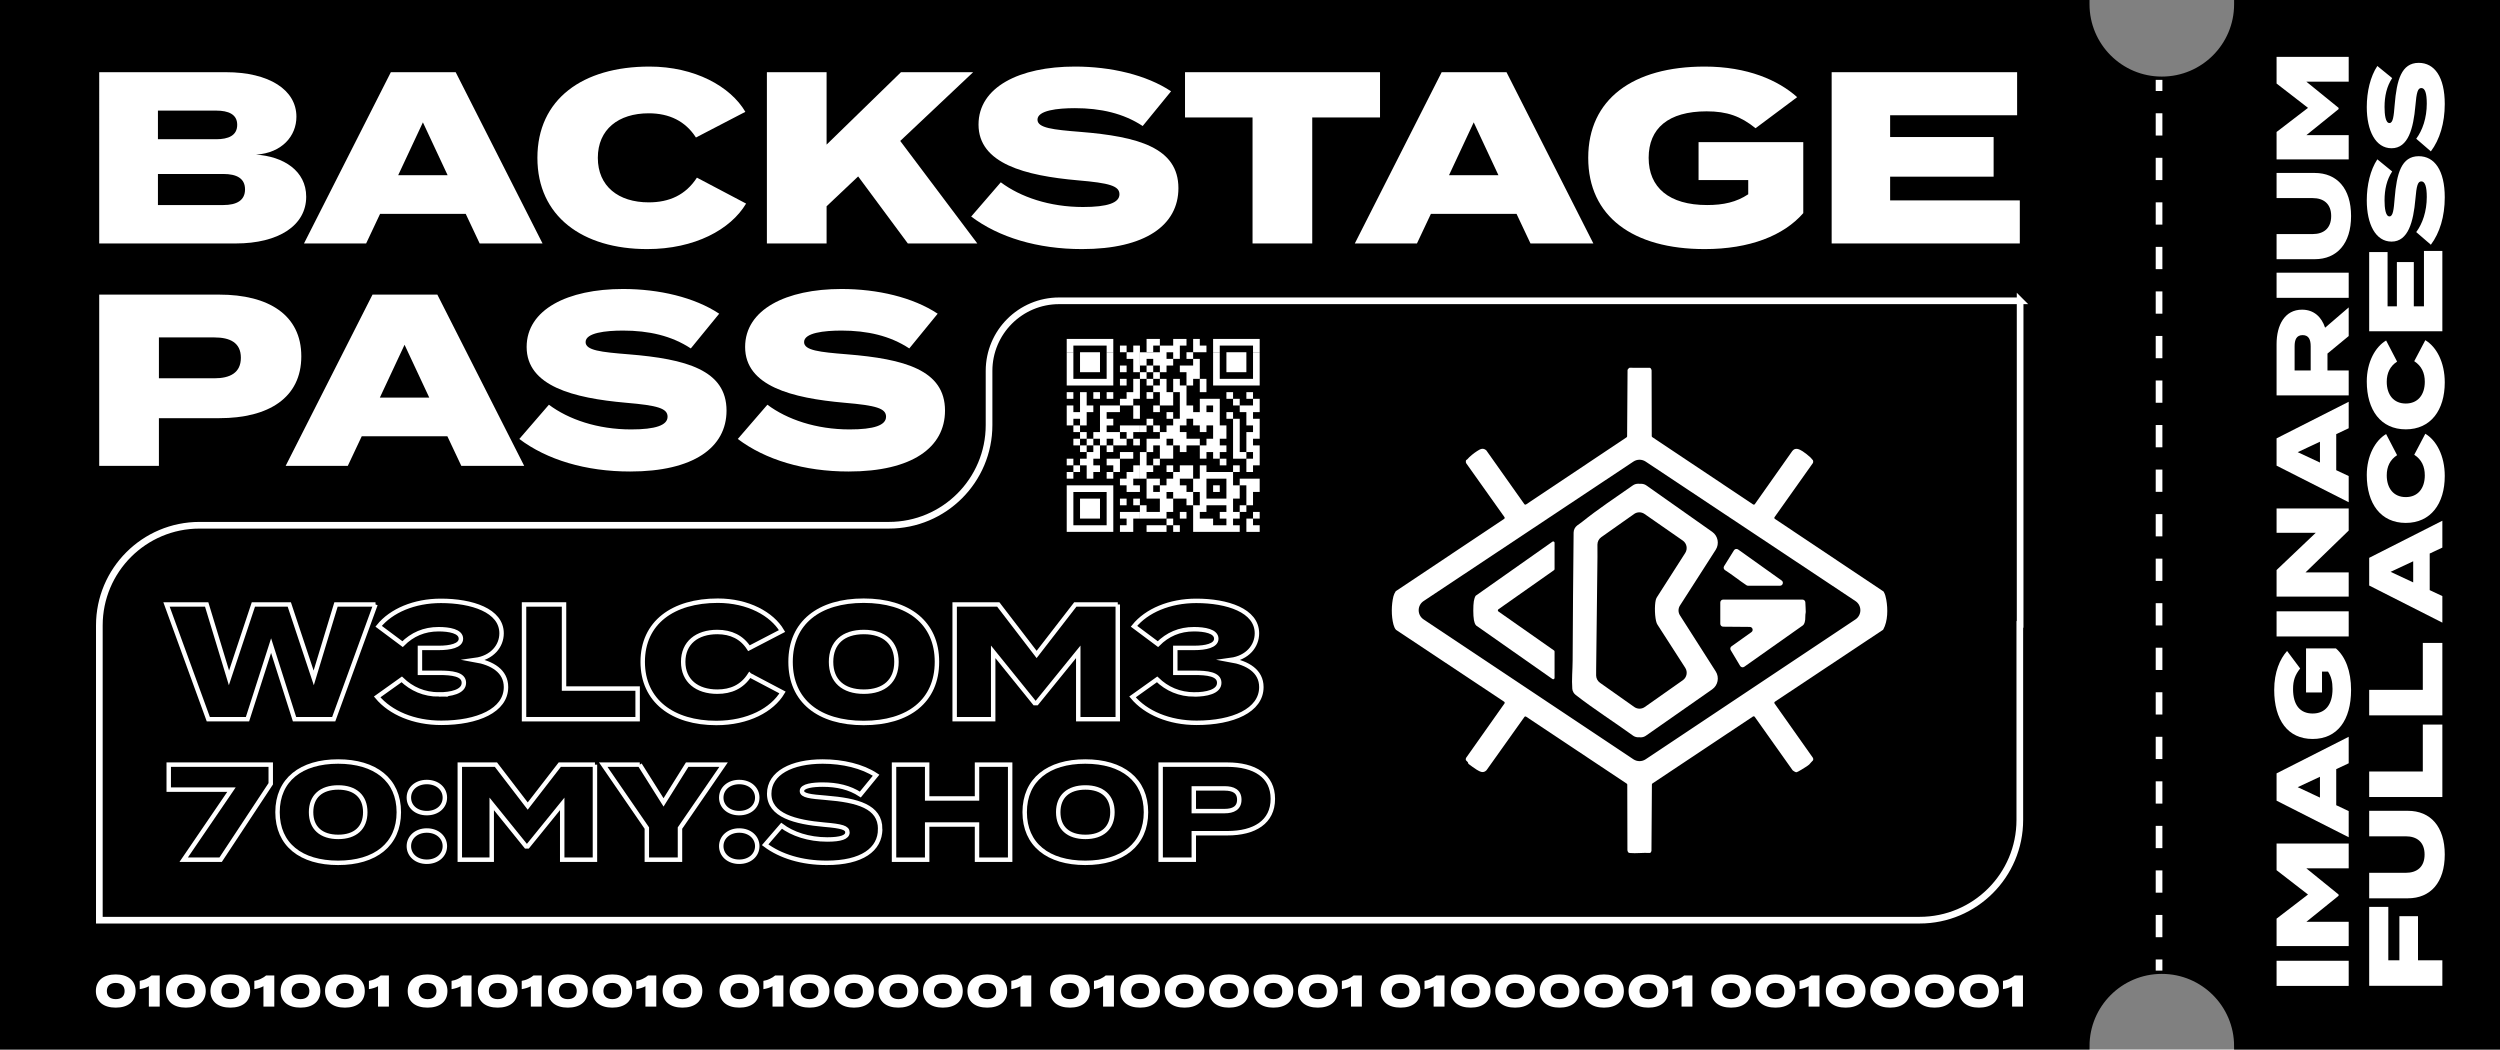 <svg viewBox="0 0 1123.994 471.86" height="471.86" width="1123.994" xmlns="http://www.w3.org/2000/svg" data-name="Layer 1" id="a">
  <rect x="0" y="0" width="1123.994" height="471.86" fill="#808080" stroke="none"/>
  <g>
    <path stroke-width="3" stroke-miterlimit="10" stroke="#000" d="M1122.494,1.5v468.86h-116.55c0-18.78-15.22-34-34-34s-34,15.22-34,34H1.5V1.5h936.444v.43c0,18.78,15.23,34,34,34s34-15.22,34-34v-.43h116.55Z"></path>
    <g>
      <path fill="#fff" d="M137.666,88.449c0,12.871-12.32,21.01-31.68,21.01h-61.38V32.458h56.98c19.36,0,31.68,7.92,31.68,20.02,0,8.69-6.49,16.28-18.15,17.05,12.32.77,22.55,7.26,22.55,18.92ZM71.006,62.598h26.18c5.5,0,9.46-1.65,9.46-6.49,0-4.73-3.96-6.38-9.46-6.38h-26.18v12.87ZM110.166,85.149c0-4.95-3.74-6.93-9.79-6.93h-29.37v13.97h29.37c6.05,0,9.79-2.09,9.79-7.04Z"></path>
      <path fill="#fff" d="M209.385,96.148h-38.5l-6.27,13.311h-27.94l39.05-77h29.15l39.05,77h-28.27l-6.27-13.311ZM201.245,78.769l-11.11-23.76-11.11,23.76h22.22Z"></path>
      <path fill="#fff" d="M313.334,79.868l22.11,11.66c-6.93,11.66-23.1,20.46-44.44,20.46-29.15,0-49.39-14.74-49.39-41.03s20.24-41.03,50.38-41.03c20.35,0,36.41,8.91,43.12,20.35l-22.22,11.55c-4.73-7.37-11.99-10.89-21.23-10.89-13.64,0-22.88,7.26-22.88,20.021s9.24,20.02,22.88,20.02c9.24,0,16.61-3.3,21.67-11.11Z"></path>
      <path fill="#fff" d="M408.153,109.459l-22.33-30.14-14.19,13.42v16.72h-26.84V32.458h26.84v32.56l33.44-32.56h32.45l-32.78,30.91,34.65,46.09h-31.24Z"></path>
      <path fill="#fff" d="M529.813,84.598c0,16.61-14.851,27.391-43.34,27.391-20.02,0-37.4-5.28-49.83-14.63l13.31-15.4c8.8,6.6,21.89,11.11,36.96,11.11,11,0,16.39-1.87,16.39-5.72,0-3.74-4.4-5.06-18.7-6.27-23.65-2.09-44.66-7.48-44.66-25.08,0-16.83,18.37-26.07,43.34-26.07,16.17,0,32.12,3.74,43.23,11.11l-12.76,15.62c-8.69-5.72-18.92-8.03-30.47-8.03-7.81,0-16.83.99-16.83,5.17,0,3.74,6.93,4.51,19.36,5.5,25.74,2.09,44,7.04,44,25.3Z"></path>
      <path fill="#fff" d="M620.452,52.808h-30.47v56.65h-26.841v-56.65h-30.359v-20.35h87.669v20.35Z"></path>
      <path fill="#fff" d="M681.831,96.148h-38.5l-6.271,13.311h-27.939l39.05-77h29.15l39.05,77h-28.27l-6.271-13.311ZM673.691,78.769l-11.11-23.76-11.11,23.76h22.221Z"></path>
      <path fill="#fff" d="M810.75,95.819c-8.8,10.119-24.09,16.17-44.33,16.17-32.23,0-52.36-14.63-52.36-41.03s20.13-41.03,52.36-41.03c19.25,0,33.11,6.16,41.58,13.75l-18.7,13.97c-6.71-5.39-12.76-7.59-22-7.59-17.27,0-26.07,7.7-26.07,20.9,0,13.31,9.13,21.23,26.29,21.23,7.37,0,13.2-1.32,18.48-4.84v-6.38h-22.33v-17.05h47.08v31.9Z"></path>
      <path fill="#fff" d="M908.1,90.098v19.36h-84.591V32.458h83.381v19.36h-57.091v9.79h46.53v17.82h-46.53v10.67h58.301Z"></path>
      <path fill="#fff" d="M135.467,160.179c0,18.7-14.74,27.83-36.851,27.83h-27.17v21.45h-26.84v-77h54.01c22.11,0,36.851,9.13,36.851,27.72ZM108.296,160.839c0-6.82-4.95-9.13-11.88-9.13h-24.97v18.37h24.97c6.93,0,11.88-2.42,11.88-9.24Z"></path>
      <path fill="#fff" d="M201.137,196.148h-38.5l-6.27,13.311h-27.94l39.05-77h29.15l39.05,77h-28.27l-6.27-13.311ZM192.997,178.768l-11.11-23.76-11.11,23.76h22.22Z"></path>
      <path fill="#fff" d="M326.646,184.598c0,16.61-14.85,27.391-43.34,27.391-20.02,0-37.4-5.28-49.83-14.63l13.31-15.4c8.8,6.6,21.89,11.11,36.96,11.11,11,0,16.39-1.87,16.39-5.721,0-3.74-4.4-5.06-18.7-6.27-23.65-2.09-44.66-7.48-44.66-25.08,0-16.83,18.37-26.07,43.34-26.07,16.17,0,32.12,3.74,43.23,11.11l-12.76,15.62c-8.69-5.721-18.92-8.03-30.47-8.03-7.81,0-16.83.989-16.83,5.17,0,3.74,6.93,4.51,19.36,5.5,25.74,2.09,44,7.04,44,25.3Z"></path>
      <path fill="#fff" d="M424.875,184.598c0,16.61-14.85,27.391-43.34,27.391-20.02,0-37.4-5.28-49.83-14.63l13.31-15.4c8.8,6.6,21.89,11.11,36.96,11.11,11,0,16.39-1.87,16.39-5.721,0-3.74-4.4-5.06-18.7-6.27-23.65-2.09-44.66-7.48-44.66-25.08,0-16.83,18.37-26.07,43.34-26.07,16.17,0,32.12,3.74,43.23,11.11l-12.76,15.62c-8.69-5.721-18.92-8.03-30.47-8.03-7.81,0-16.83.989-16.83,5.17,0,3.74,6.93,4.51,19.36,5.5,25.74,2.09,44,7.04,44,25.3Z"></path>
    </g>
    <g>
      <path stroke-width="2" stroke-miterlimit="10" stroke="#fff" fill="none" d="M168.829,271.764l-18.793,51.59h-17.614l-10.539-33.091-10.613,33.091h-17.614l-18.793-51.59h18.056l10.023,33.018,10.981-33.018h16.14l10.981,33.018,10.023-33.018h17.762Z"></path>
      <path stroke-width="2" stroke-miterlimit="10" stroke="#fff" fill="none" d="M197.426,312.225c5.233,0,11.129-1.179,11.129-5.232,0-3.979-5.528-4.496-11.129-4.496h-8.623v-11.202h8.623c4.864,0,9.802-.958,9.802-4.127,0-3.391-5.307-4.274-10.023-4.274-6.559,0-11.866,2.358-16.214,6.706l-10.76-8.033c5.675-7.001,15.993-11.423,28.006-11.423,13.855,0,27.269,4.274,27.269,14.592,0,5.749-4.274,10.981-11.866,12.014,7.591,1.326,13.856,4.938,13.856,12.16,0,10.539-12.824,16.066-29.112,16.066-12.308,0-22.847-4.495-28.816-11.645l11.055-7.886c4.422,4.274,10.023,6.78,16.804,6.78Z"></path>
      <path stroke-width="2" stroke-miterlimit="10" stroke="#fff" fill="none" d="M286.676,309.572v13.782h-51.074v-51.59h17.983v37.808h33.091Z"></path>
      <path stroke-width="2" stroke-miterlimit="10" stroke="#fff" fill="none" d="M337.013,303.529l14.813,7.812c-4.643,7.812-15.477,13.708-29.774,13.708-19.531,0-33.091-9.876-33.091-27.49s13.561-27.49,33.754-27.49c13.635,0,24.395,5.97,28.891,13.635l-14.888,7.738c-3.169-4.938-8.033-7.296-14.224-7.296-9.139,0-15.33,4.864-15.33,13.413s6.191,13.413,15.33,13.413c6.191,0,11.129-2.211,14.519-7.443Z"></path>
      <path stroke-width="2" stroke-miterlimit="10" stroke="#fff" fill="none" d="M355.439,297.559c0-17.614,12.824-27.49,32.87-27.49s32.944,9.876,32.944,27.49-12.824,27.49-32.944,27.49-32.87-9.876-32.87-27.49ZM403.049,297.559c0-8.549-5.454-13.413-14.666-13.413-9.286,0-14.74,4.864-14.74,13.413s5.454,13.413,14.74,13.413c9.212,0,14.666-4.864,14.666-13.413Z"></path>
      <path stroke-width="2" stroke-miterlimit="10" stroke="#fff" fill="none" d="M502.544,271.764v51.59h-17.762v-30.291l-18.72,23.068h-.884l-18.646-23.068v30.291h-17.319v-51.59h19.604l17.246,22.479,17.394-22.479h19.088Z"></path>
      <path stroke-width="2" stroke-miterlimit="10" stroke="#fff" fill="none" d="M537.036,312.225c5.233,0,11.129-1.179,11.129-5.232,0-3.979-5.528-4.496-11.129-4.496h-8.623v-11.202h8.623c4.864,0,9.802-.958,9.802-4.127,0-3.391-5.307-4.274-10.023-4.274-6.559,0-11.866,2.358-16.214,6.706l-10.76-8.033c5.675-7.001,15.993-11.423,28.006-11.423,13.855,0,27.268,4.274,27.268,14.592,0,5.749-4.274,10.981-11.865,12.014,7.591,1.326,13.855,4.938,13.855,12.16,0,10.539-12.823,16.066-29.111,16.066-12.308,0-22.847-4.495-28.816-11.645l11.055-7.886c4.422,4.274,10.023,6.78,16.804,6.78Z"></path>
      <path stroke-width="2" stroke-miterlimit="10" stroke="#fff" fill="none" d="M104.075,355.016h-28.212v-11.236h45.86v8.61l-22.533,34.136h-16.61l21.495-31.51Z"></path>
      <path stroke-width="2" stroke-miterlimit="10" stroke="#fff" fill="none" d="M124.776,365.153c0-14.595,10.625-22.777,27.235-22.777s27.296,8.183,27.296,22.777-10.625,22.777-27.296,22.777-27.235-8.183-27.235-22.777ZM164.224,365.153c0-7.084-4.519-11.114-12.152-11.114-7.694,0-12.213,4.03-12.213,11.114s4.519,11.114,12.213,11.114c7.633,0,12.152-4.03,12.152-11.114Z"></path>
      <path stroke-width="2" stroke-miterlimit="10" stroke="#fff" fill="none" d="M183.826,358.618c0-3.969,3.298-7.022,8.061-7.022,4.824,0,8.122,3.054,8.122,7.022s-3.297,6.962-8.122,6.962c-4.763,0-8.061-2.992-8.061-6.962ZM183.826,380.419c0-3.908,3.298-7.022,8.061-7.022,4.824,0,8.122,3.114,8.122,7.022,0,3.969-3.297,7.022-8.122,7.022-4.763,0-8.061-3.054-8.061-7.022Z"></path>
      <path stroke-width="2" stroke-miterlimit="10" stroke="#fff" fill="none" d="M267.486,343.78v42.746h-14.717v-25.098l-15.511,19.113h-.733l-15.45-19.113v25.098h-14.35v-42.746h16.243l14.29,18.625,14.412-18.625h15.816Z"></path>
      <path stroke-width="2" stroke-miterlimit="10" stroke="#fff" fill="none" d="M287.638,343.78l10.687,16.977,10.625-16.977h16.366l-19.602,28.518v14.229h-14.9v-14.229l-19.602-28.518h16.427Z"></path>
      <path stroke-width="2" stroke-miterlimit="10" stroke="#fff" fill="none" d="M324.277,358.618c0-3.969,3.298-7.022,8.061-7.022,4.824,0,8.122,3.054,8.122,7.022s-3.297,6.962-8.122,6.962c-4.763,0-8.061-2.992-8.061-6.962ZM324.277,380.419c0-3.908,3.298-7.022,8.061-7.022,4.824,0,8.122,3.114,8.122,7.022,0,3.969-3.297,7.022-8.122,7.022-4.763,0-8.061-3.054-8.061-7.022Z"></path>
      <path stroke-width="2" stroke-miterlimit="10" stroke="#fff" fill="none" d="M395.724,372.725c0,9.221-8.244,15.205-24.06,15.205-11.114,0-20.763-2.931-27.663-8.121l7.389-8.55c4.885,3.664,12.152,6.168,20.518,6.168,6.106,0,9.099-1.038,9.099-3.176,0-2.076-2.442-2.809-10.381-3.48-13.129-1.16-24.793-4.152-24.793-13.923,0-9.343,10.198-14.473,24.06-14.473,8.977,0,17.831,2.076,23.999,6.168l-7.083,8.671c-4.824-3.176-10.503-4.458-16.915-4.458-4.336,0-9.343.55-9.343,2.87,0,2.076,3.847,2.504,10.748,3.054,14.29,1.16,24.426,3.908,24.426,14.045Z"></path>
      <path stroke-width="2" stroke-miterlimit="10" stroke="#fff" fill="none" d="M454.164,343.78v42.746h-14.9v-15.816h-22.411v15.816h-14.9v-42.746h14.9v15.205h22.411v-15.205h14.9Z"></path>
      <path stroke-width="2" stroke-miterlimit="10" stroke="#fff" fill="none" d="M460.698,365.153c0-14.595,10.625-22.777,27.235-22.777s27.296,8.183,27.296,22.777-10.625,22.777-27.296,22.777-27.235-8.183-27.235-22.777ZM500.146,365.153c0-7.084-4.519-11.114-12.152-11.114-7.694,0-12.213,4.03-12.213,11.114s4.519,11.114,12.213,11.114c7.633,0,12.152-4.03,12.152-11.114Z"></path>
      <path stroke-width="2" stroke-miterlimit="10" stroke="#fff" fill="none" d="M572.264,359.168c0,10.381-8.183,15.449-20.457,15.449h-15.083v11.908h-14.9v-42.746h29.983c12.274,0,20.457,5.068,20.457,15.389ZM557.182,359.534c0-3.786-2.748-5.068-6.595-5.068h-13.862v10.198h13.862c3.847,0,6.595-1.344,6.595-5.13Z"></path>
    </g>
    <g>
      <path fill="#fff" d="M1055.97,443.263h-32.428v-11.303h32.428v11.303Z"></path>
      <path fill="#fff" d="M1023.542,379.244h32.428v11.165h-19.04l14.5,11.767v.556l-14.5,11.721h19.04v10.887h-32.428v-12.323l14.129-10.84-14.129-10.933v-11.999Z"></path>
      <path fill="#fff" d="M1050.364,345.806v16.214l5.605,2.641v11.767l-32.428-16.445v-12.276l32.428-16.445v11.905l-5.605,2.641ZM1043.045,349.235l-10.006,4.679,10.006,4.679v-9.357Z"></path>
      <path fill="#fff" d="M1050.225,291.52c4.262,3.706,6.81,10.146,6.81,18.669,0,13.573-6.161,22.051-17.279,22.051s-17.279-8.478-17.279-22.051c0-8.107,2.594-13.944,5.791-17.511l5.883,7.875c-2.27,2.826-3.196,5.374-3.196,9.265,0,7.273,3.243,10.979,8.802,10.979,5.605,0,8.941-3.845,8.941-11.071,0-3.104-.557-5.56-2.039-7.783h-2.687v9.404h-7.181v-19.827h13.435Z"></path>
      <path fill="#fff" d="M1055.97,286.152h-32.428v-11.303h32.428v11.303Z"></path>
      <path fill="#fff" d="M1023.542,228.618h32.428v9.915l-19.41,18.809h19.41v10.887h-32.428v-11.952l17.604-16.724h-17.604v-10.934Z"></path>
      <path fill="#fff" d="M1050.364,195.179v16.214l5.605,2.641v11.767l-32.428-16.445v-12.276l32.428-16.445v11.905l-5.605,2.641ZM1043.045,198.607l-10.006,4.679,10.006,4.679v-9.357Z"></path>
      <path fill="#fff" d="M1055.97,151.085l-9.543,7.875v7.598h9.543v11.211h-32.428v-23.024c0-8.663,3.706-15.519,11.442-15.519,5.327,0,8.756,3.242,10.377,8.106l10.608-9.126v12.879ZM1038.876,155.671c0-2.919-.834-5.003-3.613-5.003s-3.613,2.084-3.613,5.003v10.887h7.227v-10.887Z"></path>
      <path fill="#fff" d="M1055.97,133.905h-32.428v-11.304h32.428v11.304Z"></path>
      <path fill="#fff" d="M1023.542,77.761h17.141c10.006,0,16.353,6.948,16.353,19.363s-6.347,19.411-16.353,19.411h-17.141v-11.304h16.261c4.817,0,8.292-2.502,8.292-8.107,0-5.559-3.475-8.061-8.292-8.061h-16.261v-11.303Z"></path>
      <path fill="#fff" d="M1023.542,25.558h32.428v11.165h-19.04l14.5,11.767v.556l-14.5,11.721h19.04v10.887h-32.428v-12.323l14.129-10.84-14.129-10.933v-11.999Z"></path>
      <path fill="#fff" d="M1073.78,431.747h4.981v-19.832h8.366v19.832h10.95v11.468h-32.898v-35.482h8.601v24.015Z"></path>
      <path fill="#fff" d="M1065.179,364.539h17.39c10.151,0,16.59,7.05,16.59,19.645s-6.438,19.692-16.59,19.692h-17.39v-11.468h16.496c4.888,0,8.413-2.538,8.413-8.225,0-5.64-3.525-8.178-8.413-8.178h-16.496v-11.467Z"></path>
      <path fill="#fff" d="M1089.289,325.765h8.789v32.569h-32.898v-11.468h24.109v-21.102Z"></path>
      <path fill="#fff" d="M1089.289,289.058h8.789v32.569h-32.898v-11.468h24.109v-21.102Z"></path>
      <path fill="#fff" d="M1092.391,248.873v16.448l5.687,2.68v11.937l-32.898-16.684v-12.454l32.898-16.685v12.08l-5.687,2.679ZM1084.966,252.351l-10.151,4.746,10.151,4.747v-9.493Z"></path>
      <path fill="#fff" d="M1085.435,204.458l4.981-9.446c4.982,2.961,8.742,9.869,8.742,18.986,0,12.454-6.298,21.103-17.53,21.103s-17.53-8.648-17.53-21.525c0-8.694,3.808-15.556,8.695-18.423l4.935,9.493c-3.149,2.021-4.653,5.123-4.653,9.071,0,5.827,3.103,9.775,8.554,9.775s8.554-3.948,8.554-9.775c0-3.948-1.41-7.097-4.747-9.259Z"></path>
      <path fill="#fff" d="M1085.435,162.392l4.981-9.446c4.982,2.961,8.742,9.869,8.742,18.986,0,12.455-6.298,21.102-17.53,21.102s-17.53-8.646-17.53-21.524c0-8.694,3.808-15.556,8.695-18.423l4.935,9.494c-3.149,2.021-4.653,5.122-4.653,9.07,0,5.827,3.103,9.775,8.554,9.775s8.554-3.948,8.554-9.775c0-3.948-1.41-7.097-4.747-9.259Z"></path>
      <path fill="#fff" d="M1089.806,112.808h8.271v36.141h-32.898v-35.624h8.271v24.392h4.183v-19.88h7.614v19.88h4.559v-24.908Z"></path>
      <path fill="#fff" d="M1087.457,70.227c7.096,0,11.702,6.344,11.702,18.517,0,8.554-2.256,15.979-6.251,21.29l-6.579-5.688c2.819-3.76,4.746-9.352,4.746-15.791,0-4.699-.799-7.002-2.443-7.002-1.599,0-2.162,1.88-2.679,7.989-.894,10.104-3.196,19.081-10.716,19.081-7.19,0-11.139-7.849-11.139-18.518,0-6.908,1.599-13.723,4.747-18.47l6.674,5.452c-2.444,3.713-3.431,8.083-3.431,13.018,0,3.337.423,7.191,2.209,7.191,1.598,0,1.927-2.961,2.35-8.271.893-10.998,3.008-18.799,10.81-18.799Z"></path>
      <path fill="#fff" d="M1087.457,28.257c7.096,0,11.702,6.344,11.702,18.517,0,8.554-2.256,15.979-6.251,21.29l-6.579-5.688c2.819-3.76,4.746-9.352,4.746-15.791,0-4.699-.799-7.002-2.443-7.002-1.599,0-2.162,1.88-2.679,7.989-.894,10.104-3.196,19.081-10.716,19.081-7.19,0-11.139-7.849-11.139-18.518,0-6.908,1.599-13.723,4.747-18.47l6.674,5.452c-2.444,3.713-3.431,8.083-3.431,13.018,0,3.337.423,7.191,2.209,7.191,1.598,0,1.927-2.961,2.35-8.271.893-10.998,3.008-18.799,10.81-18.799Z"></path>
    </g>
    <g>
      <path fill="#fff" d="M788.195,226.793c.257.171.603.107.781-.145l16.859-23.9c1.339-1.692,3.123-.798,4.634.152.89.559,2.739,2.01,3.491,2.743.136.132,1.116,1.232,1.151,1.313.132.311.119.729.036,1.066-.016.066-.047.127-.086.182l-17.218,24.292c-.185.261-.118.624.148.802l48.753,32.576c.075.05.139.118.183.197.644,1.149.915,2.297,1.146,3.593.738,4.151.728,9.563-1.356,13.343-.045.081-.109.15-.186.201l-48.542,32.281c-.267.178-.335.54-.15.802l17.218,24.385c.033.047.061.101.078.156.344,1.089-.273,1.192-.818,1.867-.811,1.003-.933,1.121-2.042,1.872-.631.427-4.099,2.612-4.552,2.624-.605.017-1.099-.442-1.596-.737-.07-.042-.132-.095-.179-.162l-17.026-24.018c-.037-.052-.083-.098-.135-.135h0c-.192-.137-.449-.14-.645-.01l-45.194,30.099c-.157.105-.252.281-.254.47l-.2,29.806c0,.084-.021.167-.057.243-.138.294-.273.632-.595.729-.053.016-.108.016-.163.013-2.858-.195-6.111.293-8.911.017-.77-.076-.914-.49-1.068-1.174-.009-.041-.014-.084-.014-.126l-.067-29.424c0-.19-.096-.367-.254-.473l-45.223-30.098c-.256-.17-.601-.107-.779.144l-17.005,23.904c-.021.029-.045.058-.07.083-1.445,1.423-2.82.617-4.339-.27-.43-.251-3.594-2.451-3.733-2.645-.154-.215-.123-.506-.277-.738-.453-.683-1.201-.669-.824-1.861.018-.055.045-.109.079-.157l17.217-24.384c.185-.262.117-.625-.15-.802l-48.531-32.261c-.033-.022-.064-.046-.092-.074-.546-.548-.956-1.668-1.148-2.393-.998-3.769-.952-8.886,0-12.67.193-.766.558-1.514.977-2.187.043-.069.101-.127.168-.173l48.622-32.436c.267-.178.334-.541.148-.803l-17.176-24.187c-.196-.326-.253-.897-.14-1.255.091-.289.447-.341.612-.546.988-1.224,3.047-2.827,4.415-3.702,1.413-.904,2.572-1.57,4.046-.399.043.034.081.076.113.12l17.065,24.123c.178.252.524.316.781.145l45.179-30.171c.157-.105.252-.281.253-.47l.198-29.731c0-.133.048-.262.134-.364l.427-.505c.108-.128.267-.202.435-.202l8.934.004c.051,0,.103.003.151.02.417.14.663.749.724,1.165.004.029.006.056.006.085l.067,29.445c0,.19.095.367.253.472l45.309,30.252ZM834.199,270.229l-94.325-62.705c-1.665-1.107-3.831-1.107-5.496,0l-94.325,62.705c-2.952,1.963-2.955,6.298-.005,8.265l94.325,62.877c1.667,1.111,3.839,1.111,5.507,0l94.325-62.877c2.95-1.966,2.947-6.302-.005-8.265Z"></path>
      <path fill="#fff" d="M769.783,309.942l-29.781,20.825c-.623.436-1.355.695-2.114.733-.56.028-1.186.016-1.743-.036-.721-.068-1.408-.333-1.995-.758-8.519-6.165-17.415-11.806-25.703-18.239-.875-.679-1.458-1.688-1.549-2.792,0-.006-.001-.013-.002-.019-.322-4.133.134-8.482.156-12.61.102-19.208.222-38.387.439-57.585.014-1.24.581-2.418,1.564-3.175.738-.568,1.535-1.071,2.261-1.654,7.304-5.858,15.125-11.032,22.799-16.4.671-.47,1.466-.728,2.286-.74.54-.008,1.149.003,1.684.032.769.042,1.51.299,2.14.743l29.574,20.847c2.601,1.833,3.297,5.389,1.579,8.068l-16.072,25.063c-.862,1.345-.864,3.068-.005,4.414l16.086,25.212c1.713,2.685,1.005,6.244-1.605,8.069ZM734.672,231.097l-14.737,10.408c-1.088.768-1.732,2.018-1.734,3.35-.002,1.839.045,3.679.014,5.517-.28,16.893-.303,33.828-.592,50.721-.015.855-.022,1.72-.008,2.582.021,1.312.66,2.537,1.732,3.295l15.42,10.9c1.415,1,3.306,1.002,4.723.004l17.109-12.048c1.795-1.264,2.274-3.719,1.086-5.565l-12.472-19.384c-.144-.223-.269-.458-.363-.706-.889-2.351-1.052-7.85-.402-10.483.105-.426.284-.83.52-1.201l12.713-19.876c1.186-1.854.695-4.313-1.112-5.57l-17.196-11.96c-1.415-.984-3.294-.977-4.702.017Z"></path>
      <path fill="#fff" d="M698.929,244.027v11.824c0,.197-.096.381-.256.494l-24.985,17.588c-.342.241-.342.748,0,.989l24.983,17.517c.161.113.257.298.257.495v11.859c0,.489-.551.776-.951.495l-34.231-24.012c-.03-.021-.059-.044-.086-.07-.561-.559-.841-1.649-.989-2.423-.382-1.992-.365-6.487-.038-8.505.093-.575.435-1.897.799-2.381.033-.044.076-.08.121-.112l34.422-24.251c.024-.017.05-.032.076-.046h0c.402-.202.876.09.876.54Z"></path>
      <path fill="#fff" d="M810.39,269.572c.707,0,1.278.569,1.29,1.277.024,1.437.202,2.874.185,4.302-.005.413-.142.761-.163,1.156-.084,1.566.108,3.079-.767,4.479-.093.149-.214.279-.358.38l-26.361,18.62c-.614.434-1.468.253-1.853-.393l-4.238-7.098c-.345-.578-.188-1.323.36-1.713l8.96-6.378c1.019-.726.514-2.332-.738-2.343l-11.988-.102c-.709-.006-1.28-.582-1.28-1.291v-9.605c0-.713.578-1.291,1.291-1.291h35.661Z"></path>
      <path fill="#fff" d="M800.282,263.339h-14.35c-.254,0-.503-.074-.714-.214-3.288-2.175-6.355-4.688-9.672-6.809-.596-.381-.775-1.168-.401-1.768l4.454-7.146c.394-.631,1.238-.8,1.844-.368l19.589,13.964c1.023.729.507,2.341-.749,2.341Z"></path>
    </g>
    <g>
      <line stroke-width="3" stroke-miterlimit="10" stroke="#fff" fill="none" y2="431.38" x2="970.704" y1="436.38" x1="970.704"></line>
      <line stroke-width="3" stroke-miterlimit="10" stroke-dasharray="10.012 10.012" stroke="#fff" fill="none" y2="45.916" x2="970.704" y1="421.368" x1="970.704"></line>
      <line stroke-width="3" stroke-miterlimit="10" stroke="#fff" fill="none" y2="35.91" x2="970.704" y1="40.91" x1="970.704"></line>
    </g>
    <path stroke-width="3" stroke-miterlimit="10" stroke="#fff" fill="none" d="M908.244,135.24v145.49h-.14v87.934c0,24.878-20.168,45.046-45.046,45.046H44.664v-132.514c0-24.878,20.168-45.046,45.046-45.046h309.918c24.878,0,45.046-20.168,45.046-45.046v-24.356c0-17.401,14.107-31.508,31.508-31.508h432.062Z"></path>
    <g>
      <path fill="#fff" d="M43.103,445.565c0-4.78,3.48-7.461,8.922-7.461s8.942,2.681,8.942,7.461-3.481,7.462-8.942,7.462-8.922-2.681-8.922-7.462ZM56.026,445.565c0-2.32-1.48-3.641-3.981-3.641-2.521,0-4.001,1.32-4.001,3.641s1.48,3.642,4.001,3.642c2.5,0,3.981-1.32,3.981-3.642Z"></path>
      <path fill="#fff" d="M66.924,443.385c-1.14.68-2.601,1.08-4.101,1.34v-3.74c1.86-.261,3.981-1.261,5.301-2.421h3.681v14.003h-4.881v-9.182Z"></path>
      <path fill="#fff" d="M74.643,445.565c0-4.78,3.48-7.461,8.922-7.461s8.942,2.681,8.942,7.461-3.481,7.462-8.942,7.462-8.922-2.681-8.922-7.462ZM87.566,445.565c0-2.32-1.48-3.641-3.981-3.641-2.521,0-4.001,1.32-4.001,3.641s1.48,3.642,4.001,3.642c2.5,0,3.981-1.32,3.981-3.642Z"></path>
      <path fill="#fff" d="M94.623,445.565c0-4.78,3.48-7.461,8.922-7.461s8.942,2.681,8.942,7.461-3.481,7.462-8.942,7.462-8.922-2.681-8.922-7.462ZM107.546,445.565c0-2.32-1.48-3.641-3.981-3.641-2.521,0-4.001,1.32-4.001,3.641s1.48,3.642,4.001,3.642c2.5,0,3.981-1.32,3.981-3.642Z"></path>
      <path fill="#fff" d="M118.444,443.385c-1.14.68-2.601,1.08-4.101,1.34v-3.74c1.86-.261,3.981-1.261,5.301-2.421h3.681v14.003h-4.881v-9.182Z"></path>
      <path fill="#fff" d="M126.163,445.565c0-4.78,3.48-7.461,8.922-7.461s8.942,2.681,8.942,7.461-3.481,7.462-8.942,7.462-8.922-2.681-8.922-7.462ZM139.086,445.565c0-2.32-1.48-3.641-3.981-3.641-2.521,0-4.001,1.32-4.001,3.641s1.48,3.642,4.001,3.642c2.5,0,3.981-1.32,3.981-3.642Z"></path>
      <path fill="#fff" d="M146.143,445.565c0-4.78,3.48-7.461,8.922-7.461s8.942,2.681,8.942,7.461-3.481,7.462-8.942,7.462-8.922-2.681-8.922-7.462ZM159.066,445.565c0-2.32-1.48-3.641-3.981-3.641-2.521,0-4.001,1.32-4.001,3.641s1.48,3.642,4.001,3.642c2.5,0,3.981-1.32,3.981-3.642Z"></path>
      <path fill="#fff" d="M169.963,443.385c-1.14.68-2.601,1.08-4.101,1.34v-3.74c1.86-.261,3.981-1.261,5.301-2.421h3.681v14.003h-4.881v-9.182Z"></path>
      <path fill="#fff" d="M183.302,445.565c0-4.78,3.48-7.461,8.922-7.461s8.942,2.681,8.942,7.461-3.481,7.462-8.942,7.462-8.922-2.681-8.922-7.462ZM196.225,445.565c0-2.32-1.48-3.641-3.981-3.641-2.521,0-4.001,1.32-4.001,3.641s1.48,3.642,4.001,3.642c2.5,0,3.981-1.32,3.981-3.642Z"></path>
      <path fill="#fff" d="M207.123,443.385c-1.14.68-2.601,1.08-4.101,1.34v-3.74c1.86-.261,3.981-1.261,5.301-2.421h3.681v14.003h-4.881v-9.182Z"></path>
      <path fill="#fff" d="M214.842,445.565c0-4.78,3.48-7.461,8.922-7.461s8.942,2.681,8.942,7.461-3.481,7.462-8.942,7.462-8.922-2.681-8.922-7.462ZM227.765,445.565c0-2.32-1.48-3.641-3.981-3.641-2.521,0-4.001,1.32-4.001,3.641s1.48,3.642,4.001,3.642c2.5,0,3.981-1.32,3.981-3.642Z"></path>
      <path fill="#fff" d="M238.663,443.385c-1.14.68-2.601,1.08-4.101,1.34v-3.74c1.86-.261,3.981-1.261,5.301-2.421h3.681v14.003h-4.881v-9.182Z"></path>
      <path fill="#fff" d="M246.382,445.565c0-4.78,3.48-7.461,8.922-7.461s8.942,2.681,8.942,7.461-3.481,7.462-8.942,7.462-8.922-2.681-8.922-7.462ZM259.304,445.565c0-2.32-1.48-3.641-3.981-3.641-2.521,0-4.001,1.32-4.001,3.641s1.48,3.642,4.001,3.642c2.5,0,3.981-1.32,3.981-3.642Z"></path>
      <path fill="#fff" d="M266.362,445.565c0-4.78,3.48-7.461,8.922-7.461s8.942,2.681,8.942,7.461-3.481,7.462-8.942,7.462-8.922-2.681-8.922-7.462ZM279.284,445.565c0-2.32-1.48-3.641-3.981-3.641-2.521,0-4.001,1.32-4.001,3.641s1.48,3.642,4.001,3.642c2.5,0,3.981-1.32,3.981-3.642Z"></path>
      <path fill="#fff" d="M290.182,443.385c-1.14.68-2.601,1.08-4.101,1.34v-3.74c1.86-.261,3.981-1.261,5.301-2.421h3.681v14.003h-4.881v-9.182Z"></path>
      <path fill="#fff" d="M297.902,445.565c0-4.78,3.48-7.461,8.922-7.461s8.942,2.681,8.942,7.461-3.481,7.462-8.942,7.462-8.922-2.681-8.922-7.462ZM310.825,445.565c0-2.32-1.48-3.641-3.981-3.641-2.521,0-4.001,1.32-4.001,3.641s1.48,3.642,4.001,3.642c2.5,0,3.981-1.32,3.981-3.642Z"></path>
      <path fill="#fff" d="M323.501,445.565c0-4.78,3.48-7.461,8.922-7.461s8.942,2.681,8.942,7.461-3.481,7.462-8.942,7.462-8.922-2.681-8.922-7.462ZM336.424,445.565c0-2.32-1.48-3.641-3.981-3.641-2.521,0-4.001,1.32-4.001,3.641s1.48,3.642,4.001,3.642c2.5,0,3.981-1.32,3.981-3.642Z"></path>
      <path fill="#fff" d="M347.322,443.385c-1.14.68-2.601,1.08-4.101,1.34v-3.74c1.86-.261,3.981-1.261,5.301-2.421h3.681v14.003h-4.881v-9.182Z"></path>
      <path fill="#fff" d="M355.041,445.565c0-4.78,3.48-7.461,8.922-7.461s8.942,2.681,8.942,7.461-3.481,7.462-8.942,7.462-8.922-2.681-8.922-7.462ZM367.964,445.565c0-2.32-1.48-3.641-3.981-3.641-2.521,0-4.001,1.32-4.001,3.641s1.48,3.642,4.001,3.642c2.5,0,3.981-1.32,3.981-3.642Z"></path>
      <path fill="#fff" d="M375.021,445.565c0-4.78,3.48-7.461,8.922-7.461s8.942,2.681,8.942,7.461-3.481,7.462-8.942,7.462-8.922-2.681-8.922-7.462ZM387.944,445.565c0-2.32-1.48-3.641-3.981-3.641-2.521,0-4.001,1.32-4.001,3.641s1.48,3.642,4.001,3.642c2.5,0,3.981-1.32,3.981-3.642Z"></path>
      <path fill="#fff" d="M395.001,445.565c0-4.78,3.48-7.461,8.922-7.461s8.942,2.681,8.942,7.461-3.481,7.462-8.942,7.462-8.922-2.681-8.922-7.462ZM407.924,445.565c0-2.32-1.48-3.641-3.981-3.641-2.521,0-4.001,1.32-4.001,3.641s1.48,3.642,4.001,3.642c2.5,0,3.981-1.32,3.981-3.642Z"></path>
      <path fill="#fff" d="M414.981,445.565c0-4.78,3.48-7.461,8.922-7.461s8.942,2.681,8.942,7.461-3.481,7.462-8.942,7.462-8.922-2.681-8.922-7.462ZM427.904,445.565c0-2.32-1.48-3.641-3.981-3.641-2.521,0-4.001,1.32-4.001,3.641s1.48,3.642,4.001,3.642c2.5,0,3.981-1.32,3.981-3.642Z"></path>
      <path fill="#fff" d="M434.961,445.565c0-4.78,3.48-7.461,8.922-7.461s8.942,2.681,8.942,7.461-3.481,7.462-8.942,7.462-8.922-2.681-8.922-7.462ZM447.884,445.565c0-2.32-1.48-3.641-3.981-3.641-2.521,0-4.001,1.32-4.001,3.641s1.48,3.642,4.001,3.642c2.5,0,3.981-1.32,3.981-3.642Z"></path>
      <path fill="#fff" d="M458.782,443.385c-1.14.68-2.601,1.08-4.101,1.34v-3.74c1.86-.261,3.981-1.261,5.301-2.421h3.681v14.003h-4.881v-9.182Z"></path>
      <path fill="#fff" d="M472.12,445.565c0-4.78,3.48-7.461,8.922-7.461s8.942,2.681,8.942,7.461-3.481,7.462-8.942,7.462-8.922-2.681-8.922-7.462ZM485.043,445.565c0-2.32-1.48-3.641-3.981-3.641-2.521,0-4.001,1.32-4.001,3.641s1.48,3.642,4.001,3.642c2.5,0,3.981-1.32,3.981-3.642Z"></path>
      <path fill="#fff" d="M495.941,443.385c-1.14.68-2.601,1.08-4.101,1.34v-3.74c1.86-.261,3.981-1.261,5.301-2.421h3.681v14.003h-4.881v-9.182Z"></path>
      <path fill="#fff" d="M503.66,445.565c0-4.78,3.48-7.461,8.922-7.461s8.942,2.681,8.942,7.461-3.481,7.462-8.942,7.462-8.922-2.681-8.922-7.462ZM516.583,445.565c0-2.32-1.48-3.641-3.981-3.641-2.521,0-4.001,1.32-4.001,3.641s1.48,3.642,4.001,3.642c2.5,0,3.981-1.32,3.981-3.642Z"></path>
      <path fill="#fff" d="M523.64,445.565c0-4.78,3.48-7.461,8.922-7.461s8.942,2.681,8.942,7.461-3.481,7.462-8.942,7.462-8.922-2.681-8.922-7.462ZM536.563,445.565c0-2.32-1.48-3.641-3.981-3.641-2.521,0-4.001,1.32-4.001,3.641s1.48,3.642,4.001,3.642c2.5,0,3.981-1.32,3.981-3.642Z"></path>
      <path fill="#fff" d="M543.62,445.565c0-4.78,3.48-7.461,8.922-7.461s8.942,2.681,8.942,7.461-3.481,7.462-8.942,7.462-8.922-2.681-8.922-7.462ZM556.543,445.565c0-2.32-1.48-3.641-3.981-3.641-2.521,0-4.001,1.32-4.001,3.641s1.48,3.642,4.001,3.642c2.5,0,3.981-1.32,3.981-3.642Z"></path>
      <path fill="#fff" d="M563.599,445.565c0-4.78,3.48-7.461,8.922-7.461s8.942,2.681,8.942,7.461-3.481,7.462-8.942,7.462-8.922-2.681-8.922-7.462ZM576.522,445.565c0-2.32-1.48-3.641-3.98-3.641-2.521,0-4.001,1.32-4.001,3.641s1.48,3.642,4.001,3.642c2.5,0,3.98-1.32,3.98-3.642Z"></path>
      <path fill="#fff" d="M583.579,445.565c0-4.78,3.481-7.461,8.922-7.461s8.942,2.681,8.942,7.461-3.48,7.462-8.942,7.462-8.922-2.681-8.922-7.462ZM596.502,445.565c0-2.32-1.48-3.641-3.98-3.641-2.521,0-4.001,1.32-4.001,3.641s1.48,3.642,4.001,3.642c2.5,0,3.98-1.32,3.98-3.642Z"></path>
      <path fill="#fff" d="M607.4,443.385c-1.14.68-2.601,1.08-4.101,1.34v-3.74c1.86-.261,3.981-1.261,5.302-2.421h3.681v14.003h-4.882v-9.182Z"></path>
      <path fill="#fff" d="M620.739,445.565c0-4.78,3.481-7.461,8.922-7.461s8.942,2.681,8.942,7.461-3.48,7.462-8.942,7.462-8.922-2.681-8.922-7.462ZM633.662,445.565c0-2.32-1.48-3.641-3.98-3.641-2.521,0-4.001,1.32-4.001,3.641s1.48,3.642,4.001,3.642c2.5,0,3.98-1.32,3.98-3.642Z"></path>
      <path fill="#fff" d="M644.559,443.385c-1.14.68-2.601,1.08-4.101,1.34v-3.74c1.86-.261,3.981-1.261,5.301-2.421h3.682v14.003h-4.882v-9.182Z"></path>
      <path fill="#fff" d="M652.279,445.565c0-4.78,3.481-7.461,8.922-7.461s8.942,2.681,8.942,7.461-3.48,7.462-8.942,7.462-8.922-2.681-8.922-7.462ZM665.202,445.565c0-2.32-1.479-3.641-3.98-3.641-2.521,0-4.001,1.32-4.001,3.641s1.48,3.642,4.001,3.642c2.501,0,3.98-1.32,3.98-3.642Z"></path>
      <path fill="#fff" d="M672.259,445.565c0-4.78,3.481-7.461,8.922-7.461s8.942,2.681,8.942,7.461-3.48,7.462-8.942,7.462-8.922-2.681-8.922-7.462ZM685.181,445.565c0-2.32-1.48-3.641-3.98-3.641-2.521,0-4.001,1.32-4.001,3.641s1.48,3.642,4.001,3.642c2.5,0,3.98-1.32,3.98-3.642Z"></path>
      <path fill="#fff" d="M692.239,445.565c0-4.78,3.481-7.461,8.922-7.461s8.942,2.681,8.942,7.461-3.48,7.462-8.942,7.462-8.922-2.681-8.922-7.462ZM705.162,445.565c0-2.32-1.48-3.641-3.98-3.641-2.521,0-4.001,1.32-4.001,3.641s1.48,3.642,4.001,3.642c2.5,0,3.98-1.32,3.98-3.642Z"></path>
      <path fill="#fff" d="M712.219,445.565c0-4.78,3.481-7.461,8.922-7.461s8.942,2.681,8.942,7.461-3.48,7.462-8.942,7.462-8.922-2.681-8.922-7.462ZM725.141,445.565c0-2.32-1.479-3.641-3.98-3.641-2.521,0-4.001,1.32-4.001,3.641s1.48,3.642,4.001,3.642c2.501,0,3.98-1.32,3.98-3.642Z"></path>
      <path fill="#fff" d="M732.198,445.565c0-4.78,3.481-7.461,8.922-7.461s8.942,2.681,8.942,7.461-3.48,7.462-8.942,7.462-8.922-2.681-8.922-7.462ZM745.121,445.565c0-2.32-1.48-3.641-3.98-3.641-2.521,0-4.001,1.32-4.001,3.641s1.48,3.642,4.001,3.642c2.5,0,3.98-1.32,3.98-3.642Z"></path>
      <path fill="#fff" d="M756.019,443.385c-1.14.68-2.601,1.08-4.101,1.34v-3.74c1.86-.261,3.981-1.261,5.302-2.421h3.681v14.003h-4.882v-9.182Z"></path>
      <path fill="#fff" d="M769.358,445.565c0-4.78,3.481-7.461,8.922-7.461s8.942,2.681,8.942,7.461-3.48,7.462-8.942,7.462-8.922-2.681-8.922-7.462ZM782.281,445.565c0-2.32-1.48-3.641-3.98-3.641-2.521,0-4.001,1.32-4.001,3.641s1.48,3.642,4.001,3.642c2.5,0,3.98-1.32,3.98-3.642Z"></path>
      <path fill="#fff" d="M789.338,445.565c0-4.78,3.481-7.461,8.922-7.461s8.942,2.681,8.942,7.461-3.48,7.462-8.942,7.462-8.922-2.681-8.922-7.462ZM802.261,445.565c0-2.32-1.479-3.641-3.98-3.641-2.521,0-4.001,1.32-4.001,3.641s1.48,3.642,4.001,3.642c2.501,0,3.98-1.32,3.98-3.642Z"></path>
      <path fill="#fff" d="M813.159,443.385c-1.14.68-2.601,1.08-4.101,1.34v-3.74c1.86-.261,3.981-1.261,5.301-2.421h3.682v14.003h-4.882v-9.182Z"></path>
      <path fill="#fff" d="M820.878,445.565c0-4.78,3.481-7.461,8.922-7.461s8.942,2.681,8.942,7.461-3.48,7.462-8.942,7.462-8.922-2.681-8.922-7.462ZM833.801,445.565c0-2.32-1.48-3.641-3.98-3.641-2.521,0-4.001,1.32-4.001,3.641s1.48,3.642,4.001,3.642c2.5,0,3.98-1.32,3.98-3.642Z"></path>
      <path fill="#fff" d="M840.857,445.565c0-4.78,3.481-7.461,8.922-7.461s8.942,2.681,8.942,7.461-3.48,7.462-8.942,7.462-8.922-2.681-8.922-7.462ZM853.78,445.565c0-2.32-1.479-3.641-3.98-3.641-2.521,0-4.001,1.32-4.001,3.641s1.48,3.642,4.001,3.642c2.501,0,3.98-1.32,3.98-3.642Z"></path>
      <path fill="#fff" d="M860.838,445.565c0-4.78,3.481-7.461,8.922-7.461s8.942,2.681,8.942,7.461-3.48,7.462-8.942,7.462-8.922-2.681-8.922-7.462ZM873.761,445.565c0-2.32-1.479-3.641-3.98-3.641-2.521,0-4.001,1.32-4.001,3.641s1.48,3.642,4.001,3.642c2.501,0,3.98-1.32,3.98-3.642Z"></path>
      <path fill="#fff" d="M880.817,445.565c0-4.78,3.481-7.461,8.922-7.461s8.942,2.681,8.942,7.461-3.48,7.462-8.942,7.462-8.922-2.681-8.922-7.462ZM893.74,445.565c0-2.32-1.48-3.641-3.98-3.641-2.521,0-4.001,1.32-4.001,3.641s1.48,3.642,4.001,3.642c2.5,0,3.98-1.32,3.98-3.642Z"></path>
      <path fill="#fff" d="M904.638,443.385c-1.14.68-2.601,1.08-4.101,1.34v-3.74c1.86-.261,3.981-1.261,5.302-2.421h3.681v14.003h-4.882v-9.182Z"></path>
    </g>
  </g>
  <g>
    <polygon fill="#fff" points="482.586 155.371 485.577 155.371 488.569 155.371 491.56 155.371 491.561 155.371 494.552 155.371 497.544 155.371 497.544 158.363 500.535 158.363 500.535 152.38 497.544 152.38 494.552 152.38 491.561 152.38 491.56 152.38 488.569 152.38 485.577 152.38 482.586 152.38 479.594 152.38 479.594 158.363 482.586 158.363 482.586 155.371"></polygon>
    <rect fill="#fff" height="2.992" width="2.992" y="176.312" x="479.594"></rect>
    <rect fill="#fff" height="2.992" width="2.992" y="206.229" x="479.594"></rect>
    <rect fill="#fff" height="2.992" width="2.992" y="212.212" x="479.594"></rect>
    <polygon fill="#fff" points="482.586 173.321 485.577 173.321 488.569 173.321 491.56 173.321 491.561 173.321 494.552 173.321 497.544 173.321 497.544 173.321 500.535 173.321 500.535 164.347 500.535 164.346 500.535 158.363 497.544 158.363 497.544 164.346 497.544 164.347 497.544 170.33 494.552 170.33 491.561 170.33 491.56 170.33 488.569 170.33 485.577 170.33 482.586 170.33 482.586 164.347 482.586 164.346 482.586 158.363 479.594 158.363 479.594 164.346 479.594 164.347 479.594 173.321 482.586 173.321 482.586 173.321"></polygon>
    <polygon fill="#fff" points="485.577 188.279 485.577 191.271 488.569 191.271 488.569 185.288 491.561 185.288 491.561 182.296 488.569 182.296 488.569 176.312 485.577 176.312 485.577 185.288 482.586 185.288 482.586 182.296 479.594 182.296 479.594 191.271 482.586 191.271 482.586 188.279 485.577 188.279"></polygon>
    <rect fill="#fff" height="2.992" width="2.992" y="191.271" x="482.586"></rect>
    <rect fill="#fff" height="2.992" width="2.992" y="197.254" x="482.586"></rect>
    <rect fill="#fff" height="2.992" width="2.992" y="209.22" x="482.586"></rect>
    <rect fill="#fff" height="2.992" width="2.992" y="194.262" x="485.577"></rect>
    <polygon fill="#fff" points="491.56 158.363 488.569 158.363 485.577 158.363 485.577 164.346 485.577 164.347 485.577 167.338 488.569 167.338 491.56 167.338 491.561 167.338 494.552 167.338 494.552 164.347 494.552 164.346 494.552 158.363 491.561 158.363 491.56 158.363"></polygon>
    <rect fill="#fff" height="2.992" width="2.992" y="176.312" x="491.56"></rect>
    <polygon fill="#fff" points="491.56 224.179 488.569 224.179 485.577 224.179 485.577 233.153 488.569 233.153 491.56 233.153 491.561 233.153 494.552 233.153 494.552 224.179 491.561 224.179 491.56 224.179"></polygon>
    <path fill="#fff" d="M494.552,218.195h-14.958v20.941h2.992s2.992,0,2.992,0h11.966s2.992,0,2.992,0v-20.941h-5.983ZM497.544,236.145h-14.958v-14.958h14.958v14.958Z"></path>
    <rect fill="#fff" height="2.992" width="2.992" y="176.312" x="497.544"></rect>
    <rect fill="#fff" height="2.992" width="2.992" y="200.246" x="497.544"></rect>
    <rect fill="#fff" height="2.992" width="2.992" y="212.212" x="497.544"></rect>
    <polygon fill="#fff" points="503.527 206.229 506.518 206.229 509.51 206.229 509.51 203.237 506.518 203.237 503.527 203.237 503.527 206.229 500.535 206.229 497.544 206.229 497.544 209.22 500.535 209.22 500.535 212.212 503.527 212.212 503.527 206.229"></polygon>
    <rect fill="#fff" height="2.992" width="2.992" y="155.371" x="503.527"></rect>
    <rect fill="#fff" height="2.992" width="2.992" y="164.346" x="503.527"></rect>
    <rect fill="#fff" height="2.992" width="2.992" y="170.33" x="503.527"></rect>
    <rect fill="#fff" height="2.992" width="2.992" y="224.179" x="503.527"></rect>
    <polygon fill="#fff" points="506.518 230.162 503.527 230.162 503.527 233.153 506.518 233.153 506.518 236.145 503.527 236.145 503.527 239.137 506.518 239.137 506.518 239.136 509.51 239.136 509.51 233.153 512.502 233.153 512.502 230.162 509.51 230.162 506.518 230.162"></polygon>
    <polygon fill="#fff" points="509.51 158.363 506.518 158.363 506.518 161.355 509.51 161.355 509.51 164.346 509.51 164.347 509.51 167.338 512.502 167.338 512.502 164.347 512.502 164.346 512.502 158.363 512.502 155.371 509.51 155.371 509.51 158.363"></polygon>
    <polygon fill="#fff" points="509.51 176.312 506.518 176.312 506.518 179.304 503.527 179.304 503.527 182.296 500.535 182.296 497.544 182.296 494.552 182.296 494.552 194.262 491.56 194.262 491.56 197.254 488.569 197.254 488.569 200.246 491.56 200.246 491.56 203.237 488.569 203.237 488.569 200.246 485.577 200.246 485.577 203.238 488.569 203.238 488.569 206.229 485.577 206.229 485.577 209.22 488.569 209.22 488.569 215.203 491.561 215.203 491.561 212.212 494.552 212.212 494.552 209.22 491.561 209.22 491.561 206.229 494.552 206.229 494.552 200.246 491.561 200.246 491.561 197.254 494.552 197.254 494.552 200.246 497.544 200.246 497.544 197.254 500.535 197.254 500.535 200.246 503.527 200.246 503.527 200.246 506.518 200.246 506.518 197.254 503.527 197.254 503.527 194.262 506.518 194.262 506.518 197.254 509.51 197.254 509.51 194.262 512.502 194.262 512.502 191.271 509.51 191.271 506.518 191.271 503.527 191.271 503.527 194.262 500.535 194.262 497.544 194.262 497.544 191.271 500.535 191.271 500.535 188.279 497.544 188.279 497.544 185.288 500.535 185.288 503.527 185.288 503.527 182.296 506.518 182.296 509.51 182.296 509.51 179.304 512.502 179.304 512.502 170.33 509.51 170.33 509.51 176.312"></polygon>
    <rect fill="#fff" height="5.983" width="2.992" y="182.296" x="509.51"></rect>
    <rect fill="#fff" height="2.992" width="2.992" y="197.254" x="509.51"></rect>
    <polygon fill="#fff" points="509.51 212.212 506.518 212.212 506.518 215.204 503.527 215.204 503.527 218.196 506.518 218.196 506.518 221.187 509.51 221.187 512.502 221.187 512.502 218.195 509.51 218.195 509.51 215.204 512.502 215.204 512.502 209.22 509.51 209.22 509.51 212.212"></polygon>
    <rect fill="#fff" height="2.992" width="2.992" y="224.179" x="509.51"></rect>
    <path fill="#fff" d="M515.494,212.212h2.991v-2.992h-2.991v-5.983h2.991v-2.992h2.992v5.983h2.992s2.992,0,2.992,0v-5.983h-2.992v-2.992h2.992v2.992h2.991v2.991h2.992v-2.991h5.983v-2.992h-5.983v-2.992h-2.991v-2.991h2.991v-2.992h2.992v2.992h2.992v2.991h2.992v-2.991h2.991v5.983h-2.991v2.992h-2.992v5.983h2.992v-2.992h2.991v2.991h2.992v-2.991h2.992v-2.992h-2.992v-2.992h2.992v-5.983h-2.992v-11.966h-8.975v5.983h-2.992v-2.992h-2.992v-8.975h-2.991v-2.992h-2.992v5.983h-2.992v-5.983h-2.992v2.992h-2.992v2.991h-2.992v2.992h2.992v-2.991h2.992v5.983h5.983v-5.983h2.991v11.966h-2.991v2.991h-2.992v2.992h-2.992v2.992h-5.983v5.983h-2.991v11.966h2.992v-2.991ZM542.418,182.296h2.991v2.992h-2.991v-2.992Z"></path>
    <polygon fill="#fff" points="518.485 155.371 521.476 155.371 521.476 152.38 518.485 152.38 515.493 152.38 515.493 158.363 518.485 158.363 518.485 155.371"></polygon>
    <path fill="#fff" d="M515.494,170.33v-2.992h2.991v-2.991h2.992v2.991h2.992v-2.991h0s2.992,0,2.992,0v-2.991h2.992v-2.992h-2.992v2.991h-2.992v-2.991h2.992s2.992,0,2.992,0v-2.992h2.991v-2.992h-5.983v2.992h-5.983v2.992h-8.975v5.983h2.991v2.991h-2.991v2.992h2.991v2.992h2.992v-2.992h-2.991ZM518.485,161.355v2.991h-2.991v-2.991h2.991Z"></path>
    <rect fill="#fff" height="2.992" width="2.992" y="167.338" x="518.485"></rect>
    <rect fill="#fff" height="2.992" width="2.992" y="182.296" x="518.485"></rect>
    <polygon fill="#fff" points="518.485 191.271 518.485 188.279 515.493 188.279 515.493 191.271 512.502 191.271 512.502 194.262 515.494 194.262 515.494 191.271 518.485 191.271 518.485 194.262 521.476 194.262 521.476 191.271 518.485 191.271"></polygon>
    <rect fill="#fff" height="2.992" width="2.992" y="206.229" x="518.485"></rect>
    <polygon fill="#fff" points="518.485 236.145 515.493 236.145 515.493 239.137 518.485 239.137 521.476 239.137 524.468 239.137 524.468 236.145 521.476 236.145 518.485 236.145"></polygon>
    <rect fill="#fff" height="2.992" width="2.992" y="185.288" x="524.468"></rect>
    <rect fill="#fff" height="2.992" width="2.992" y="209.22" x="524.468"></rect>
    <rect fill="#fff" height="2.992" width="2.992" y="233.153" x="524.468"></rect>
    <rect fill="#fff" height="2.992" width="2.992" y="236.145" x="527.46"></rect>
    <rect fill="#fff" height="2.992" width="2.992" y="230.162" x="530.451"></rect>
    <polygon fill="#fff" points="533.443 158.363 533.443 161.355 536.435 161.355 536.435 164.346 533.443 164.346 530.451 164.346 530.451 167.338 533.443 167.338 533.443 173.321 536.435 173.321 536.435 170.33 539.426 170.33 539.426 164.346 539.426 161.354 536.435 161.354 536.435 158.363 533.443 158.363"></polygon>
    <polygon fill="#fff" points="539.426 158.363 542.418 158.363 542.418 155.371 539.426 155.371 539.426 152.38 536.435 152.38 536.435 158.363 539.426 158.363 539.426 158.363"></polygon>
    <rect fill="#fff" height="5.983" width="2.992" y="170.33" x="539.426"></rect>
    <rect fill="#fff" height="2.992" width="2.992" y="218.195" x="545.409"></rect>
    <rect fill="#fff" height="2.992" width="2.992" y="206.229" x="548.401"></rect>
    <rect fill="#fff" height="2.992" width="2.992" y="176.312" x="551.393"></rect>
    <rect fill="#fff" height="2.992" width="2.992" y="185.288" x="551.393"></rect>
    <polygon fill="#fff" points="557.376 167.338 557.376 167.338 560.367 167.338 560.367 164.347 560.367 164.346 560.367 158.363 557.376 158.363 557.376 158.363 554.384 158.363 551.393 158.363 551.393 164.346 551.393 164.347 551.393 167.338 554.384 167.338 557.376 167.338"></polygon>
    <rect fill="#fff" height="2.992" width="2.992" y="209.22" x="554.384"></rect>
    <polygon fill="#fff" points="557.376 203.237 557.376 188.279 554.384 188.279 554.384 206.229 557.376 206.229 557.376 206.229 560.367 206.229 560.367 203.237 557.376 203.237"></polygon>
    <rect fill="#fff" height="2.992" width="2.992" y="176.312" x="560.367"></rect>
    <path fill="#fff" d="M560.367,215.204h-2.992v2.991h-2.991v-5.983h-11.966v-2.992h-2.992v5.983h-2.992v5.983h-2.992v-2.992h-2.991v-2.991h5.983v-5.983h-5.983v2.992h-2.991v2.992h-2.992v2.991h-2.992v-2.991h-5.983v8.975h5.983v5.983h-5.983v-2.991h-2.992v5.983h2.992s2.991,0,2.991,0h5.983v-2.991h2.992v-5.983h-2.992v-2.991h2.992v2.991h5.983v2.992h2.992v-5.983h2.992v5.983h-2.992v11.966h20.942v-2.992h-2.992v-2.992h2.992v-2.991h2.991v-2.992h-2.992v2.991h-2.991v-5.983h2.992v-5.983h2.991v8.975h2.992v-5.983h2.992v-5.983h-5.983ZM521.476,221.187h-2.992v-2.991h2.992v2.991ZM551.393,230.162h-2.992v2.992h2.992v2.992h-5.983v-2.992h-5.983v-2.992h2.992v-2.991h8.975v2.991ZM551.393,224.179h-8.975v-8.975h8.975v8.975Z"></path>
    <polygon fill="#fff" points="560.367 239.137 563.359 239.137 566.351 239.137 566.351 236.145 563.359 236.145 563.359 233.153 560.367 233.153 560.367 239.137"></polygon>
    <polygon fill="#fff" points="563.359 152.38 560.367 152.38 557.376 152.38 557.376 152.38 554.384 152.38 551.393 152.38 548.401 152.38 545.409 152.38 545.409 158.363 548.401 158.363 548.401 155.371 551.393 155.371 554.384 155.371 557.376 155.371 557.376 155.371 560.367 155.371 563.359 155.371 563.359 158.363 566.351 158.363 566.351 152.38 563.359 152.38"></polygon>
    <polygon fill="#fff" points="563.359 164.346 563.359 164.347 563.359 170.33 560.367 170.33 557.376 170.33 557.376 170.33 554.384 170.33 551.393 170.33 548.401 170.33 548.401 164.347 548.401 164.346 548.401 158.363 545.409 158.363 545.409 164.346 545.409 164.347 545.409 173.321 548.401 173.321 548.401 173.321 551.393 173.321 554.384 173.321 557.376 173.321 557.376 173.321 560.367 173.321 563.359 173.321 563.359 173.321 566.351 173.321 566.351 164.347 566.351 164.346 566.351 158.363 563.359 158.363 563.359 164.346"></polygon>
    <polygon fill="#fff" points="563.359 182.296 560.367 182.296 557.376 182.296 557.376 179.304 554.384 179.304 554.384 182.296 557.376 182.296 557.376 185.288 560.367 185.288 560.367 191.271 563.359 191.271 563.359 194.262 560.367 194.262 560.367 203.237 563.359 203.237 563.359 206.229 560.367 206.229 560.367 212.212 563.359 212.212 563.359 209.22 566.351 209.22 566.351 200.246 563.359 200.246 563.359 197.254 566.351 197.254 566.351 188.279 563.359 188.279 563.359 185.288 566.351 185.288 566.351 179.304 563.359 179.304 563.359 182.296"></polygon>
    <rect fill="#fff" height="2.992" width="2.992" y="230.162" x="563.359"></rect>
  </g>
</svg>